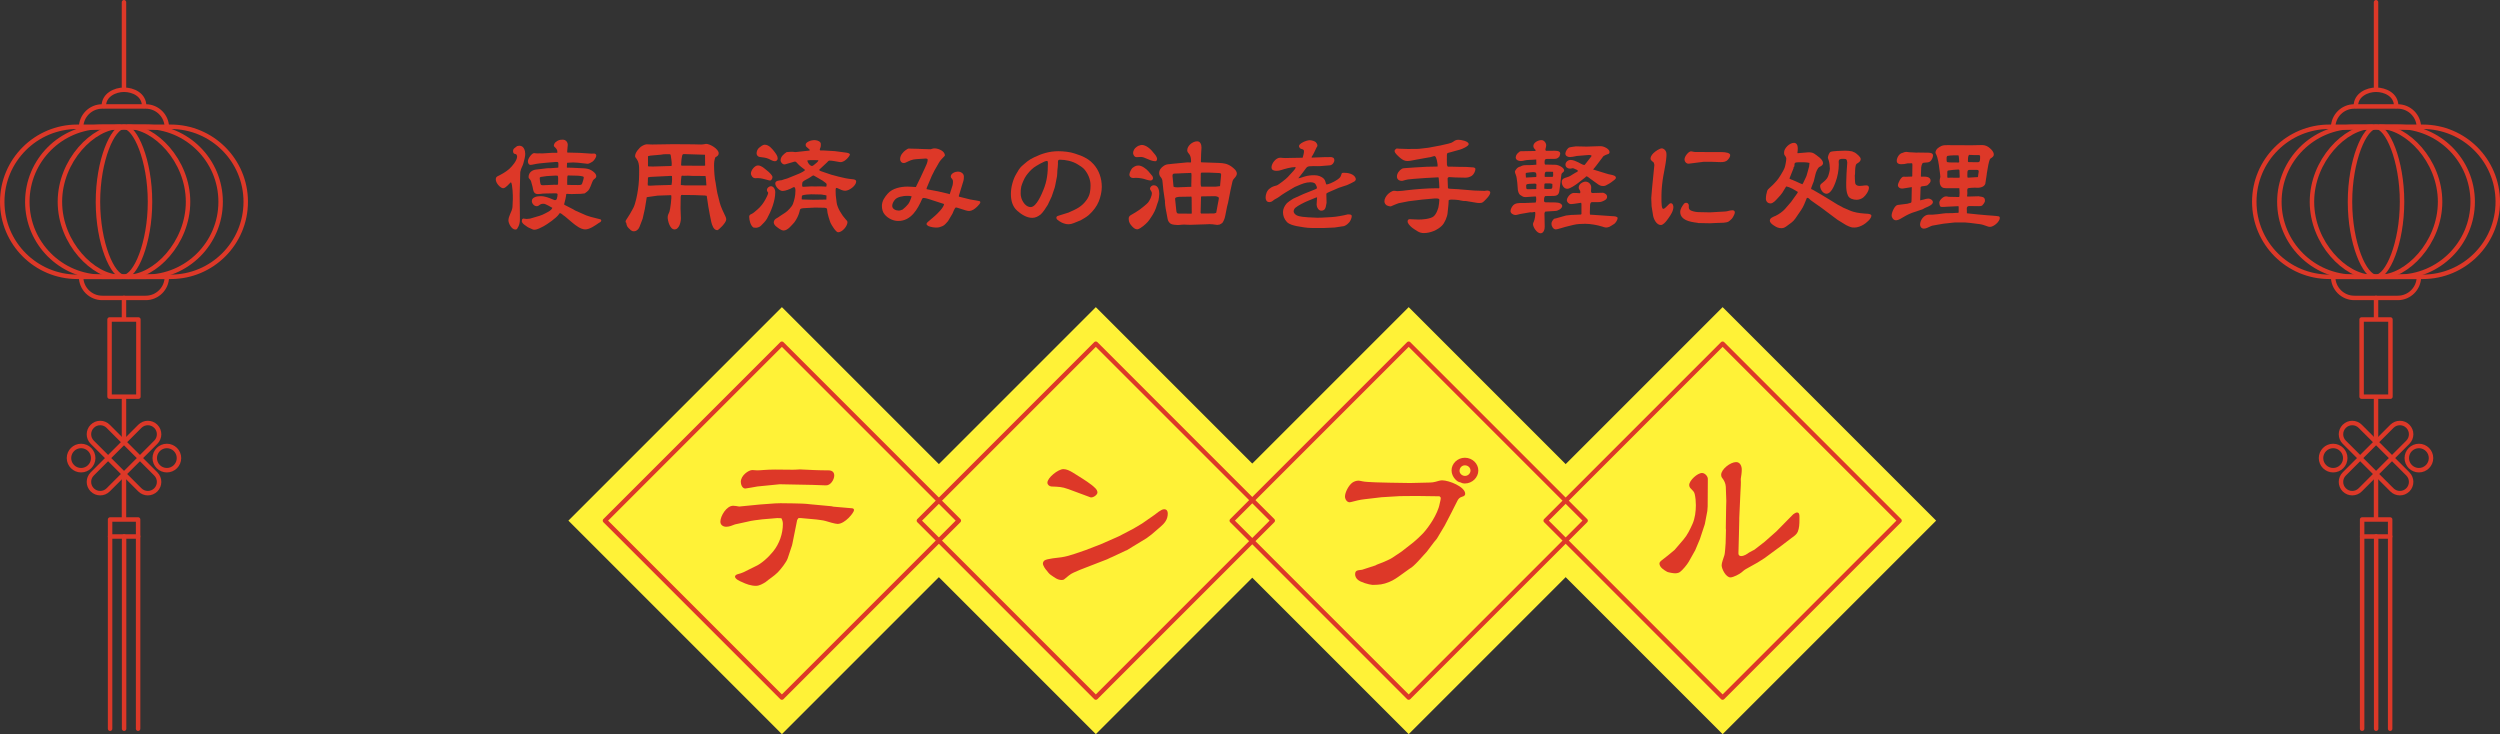 <?xml version="1.0" encoding="UTF-8"?>
<svg id="_レイヤー_2" data-name="レイヤー_2" xmlns="http://www.w3.org/2000/svg" viewBox="0 0 560.744 164.664">
  <rect x="0" y="0" width="560.744" height="164.664" fill="#333333" stroke="none"/>
  <defs>
    <style>
      .cls-1 {
        fill: #fff237;
      }

      .cls-2 {
        fill: #dd3828;
      }

      .cls-3 {
        fill: none;
        stroke: #dd3828;
        stroke-linecap: round;
        stroke-linejoin: round;
      }
    </style>
  </defs>
  <g id="_テキスト" data-name="テキスト">
    <g>
      <g>
        <line class="cls-3" x1="532.936" y1=".5" x2="532.936" y2="19.742"/>
        <path class="cls-3" d="M537.457,23.775c0-2.497-2.428-3.647-4.521-3.647-1.972,0-4.521,1.15-4.521,3.647"/>
        <g>
          <g>
            <path class="cls-3" d="M560.244,45.264c0,9.293-7.535,16.826-16.828,16.826h-20.959c-9.293,0-16.828-7.533-16.828-16.826,0-4.645,1.884-8.855,4.929-11.899,3.044-3.044,7.254-4.929,11.899-4.929h20.959c4.648,0,8.852,1.884,11.899,4.929,3.044,3.045,4.929,7.254,4.929,11.899Z"/>
            <path class="cls-3" d="M533.353,62.09h4.435c9.293,0,16.827-7.534,16.827-16.827v-0c0-9.293-7.534-16.827-16.827-16.827h-4.435"/>
            <path class="cls-3" d="M533.862,62.09c5.911,0,13.445-7.534,13.445-16.827v-0c0-9.293-7.534-16.827-13.445-16.827"/>
            <path class="cls-3" d="M532.91,62.09c2.578,0,5.863-7.534,5.863-16.827v-0c0-9.293-3.285-16.827-5.863-16.827"/>
          </g>
          <g>
            <path class="cls-3" d="M532.519,62.09h-4.435c-9.293,0-16.827-7.534-16.827-16.827v-0c0-9.293,7.534-16.827,16.827-16.827h4.435"/>
            <path class="cls-3" d="M532.01,62.09c-5.911,0-13.445-7.534-13.445-16.827v-0c0-9.293,7.534-16.827,13.445-16.827"/>
            <path class="cls-3" d="M532.962,62.09c-2.578,0-5.863-7.534-5.863-16.827v-0c0-9.293,3.285-16.827,5.863-16.827"/>
          </g>
        </g>
        <path class="cls-3" d="M528.054,62.09h9.764c2.614,0,4.736,2.122,4.736,4.736h-19.235v-0c0-2.614,2.122-4.736,4.736-4.736Z" transform="translate(1065.872 128.916) rotate(-180)"/>
        <path class="cls-3" d="M523.318,23.879h19.235c0,2.614-2.122,4.736-4.736,4.736h-9.764c-2.614,0-4.736-2.122-4.736-4.736h0Z" transform="translate(1065.872 52.493) rotate(180)"/>
        <line class="cls-3" x1="532.936" y1="66.826" x2="532.936" y2="71.304"/>
        <line class="cls-3" x1="532.936" y1="89.209" x2="532.936" y2="98.523"/>
        <line class="cls-3" x1="532.936" y1="106.97" x2="532.936" y2="116.285"/>
        <rect class="cls-3" x="529.702" y="71.657" width="6.467" height="17.314" transform="translate(1065.872 160.629) rotate(180)"/>
        <g>
          <g>
            <path class="cls-3" d="M540.074,109.875h0c.987-.987.987-2.586,0-3.573l-10.683-10.683c-.987-.987-2.586-.987-3.573,0h0c-.987.987-.987,2.586,0,3.573l10.683,10.683c.987.987,2.586.987,3.573,0Z"/>
            <path class="cls-3" d="M525.817,109.875h0c.987.987,2.586.987,3.573,0l10.683-10.683c.987-.987.987-2.586,0-3.573h-0c-.987-.987-2.586-.987-3.573,0l-10.683,10.683c-.987.987-.987,2.586,0,3.573Z"/>
          </g>
          <circle class="cls-3" cx="542.554" cy="102.747" r="2.718"/>
          <circle class="cls-3" cx="523.318" cy="102.747" r="2.718"/>
        </g>
        <g>
          <rect class="cls-3" x="529.82" y="116.522" width="6.284" height="3.808"/>
          <line class="cls-3" x1="529.82" y1="163.452" x2="529.82" y2="120.33"/>
          <line class="cls-3" x1="536.104" y1="163.452" x2="536.104" y2="120.33"/>
          <line class="cls-3" x1="532.962" y1="163.452" x2="532.962" y2="120.33"/>
        </g>
      </g>
      <g>
        <line class="cls-3" x1="27.808" y1=".5" x2="27.808" y2="19.742"/>
        <path class="cls-3" d="M32.329,23.775c0-2.497-2.428-3.647-4.521-3.647-1.972,0-4.521,1.15-4.521,3.647"/>
        <g>
          <g>
            <path class="cls-3" d="M55.116,45.264c0,9.293-7.535,16.826-16.828,16.826h-20.959c-9.293,0-16.828-7.533-16.828-16.826,0-4.645,1.884-8.855,4.929-11.899,3.044-3.044,7.254-4.929,11.899-4.929h20.959c4.648,0,8.852,1.884,11.899,4.929,3.044,3.045,4.929,7.254,4.929,11.899Z"/>
            <path class="cls-3" d="M28.225,62.09h4.435c9.293,0,16.827-7.534,16.827-16.827v-0c0-9.293-7.534-16.827-16.827-16.827h-4.435"/>
            <path class="cls-3" d="M28.734,62.09c5.911,0,13.445-7.534,13.445-16.827v-0c0-9.293-7.534-16.827-13.445-16.827"/>
            <path class="cls-3" d="M27.782,62.09c2.578,0,5.863-7.534,5.863-16.827v-0c0-9.293-3.285-16.827-5.863-16.827"/>
          </g>
          <g>
            <path class="cls-3" d="M27.391,62.09h-4.435c-9.293,0-16.827-7.534-16.827-16.827v-0c0-9.293,7.534-16.827,16.827-16.827h4.435"/>
            <path class="cls-3" d="M26.882,62.09c-5.911,0-13.445-7.534-13.445-16.827v-0c0-9.293,7.534-16.827,13.445-16.827"/>
            <path class="cls-3" d="M27.834,62.09c-2.578,0-5.863-7.534-5.863-16.827v-0c0-9.293,3.285-16.827,5.863-16.827"/>
          </g>
        </g>
        <path class="cls-3" d="M22.926,62.09h9.764c2.614,0,4.736,2.122,4.736,4.736h-19.235v-0c0-2.614,2.122-4.736,4.736-4.736Z" transform="translate(55.615 128.916) rotate(-180)"/>
        <path class="cls-3" d="M18.19,23.879h19.235c0,2.614-2.122,4.736-4.736,4.736h-9.764c-2.614,0-4.736-2.122-4.736-4.736h0Z" transform="translate(55.615 52.493) rotate(180)"/>
        <line class="cls-3" x1="27.808" y1="66.826" x2="27.808" y2="71.304"/>
        <line class="cls-3" x1="27.808" y1="89.209" x2="27.808" y2="98.523"/>
        <line class="cls-3" x1="27.808" y1="106.97" x2="27.808" y2="116.285"/>
        <rect class="cls-3" x="24.574" y="71.657" width="6.467" height="17.314" transform="translate(55.615 160.629) rotate(180)"/>
        <g>
          <g>
            <path class="cls-3" d="M34.945,109.875h0c.987-.987.987-2.586,0-3.573l-10.683-10.683c-.987-.987-2.586-.987-3.573,0h0c-.987.987-.987,2.586,0,3.573l10.683,10.683c.987.987,2.586.987,3.573,0Z"/>
            <path class="cls-3" d="M20.689,109.875h0c.987.987,2.586.987,3.573,0l10.683-10.683c.987-.987.987-2.586,0-3.573h-0c-.987-.987-2.586-.987-3.573,0l-10.683,10.683c-.987.987-.987,2.586,0,3.573Z"/>
          </g>
          <circle class="cls-3" cx="37.426" cy="102.747" r="2.718"/>
          <circle class="cls-3" cx="18.189" cy="102.747" r="2.718"/>
        </g>
        <g>
          <rect class="cls-3" x="24.692" y="116.522" width="6.284" height="3.808"/>
          <line class="cls-3" x1="24.692" y1="163.452" x2="24.692" y2="120.33"/>
          <line class="cls-3" x1="30.976" y1="163.452" x2="30.976" y2="120.33"/>
          <line class="cls-3" x1="27.834" y1="163.452" x2="27.834" y2="120.33"/>
        </g>
      </g>
      <g>
        <g>
          <rect class="cls-1" x="141.516" y="82.917" width="67.721" height="67.721" transform="translate(133.941 -89.807) rotate(45)"/>
          <rect class="cls-1" x="211.929" y="82.917" width="67.721" height="67.721" transform="translate(154.565 -139.596) rotate(45)"/>
          <rect class="cls-3" x="147.316" y="88.717" width="56.122" height="56.122" transform="translate(-31.208 158.214) rotate(-45)"/>
          <rect class="cls-1" x="282.104" y="82.917" width="67.721" height="67.721" transform="translate(175.118 -189.217) rotate(45)"/>
          <rect class="cls-1" x="352.517" y="82.917" width="67.721" height="67.721" transform="translate(195.742 -239.007) rotate(45)"/>
          <rect class="cls-3" x="358.317" y="88.717" width="56.122" height="56.122" transform="translate(30.593 307.414) rotate(-45)"/>
          <rect class="cls-3" x="287.904" y="88.717" width="56.122" height="56.122" transform="translate(9.97 257.625) rotate(-45)"/>
          <rect class="cls-3" x="217.729" y="88.717" width="56.122" height="56.122" transform="translate(-10.584 208.003) rotate(-45)"/>
        </g>
        <path class="cls-2" d="M179.623,116.201h-.523l-.298.425-1.044,5.209-.112.496-.969,2.906c-.298.886-1.529,2.41-2.201,3.118-.931.922-1.827,1.417-2.796,2.232-.596.354-1.343.815-2.126.815-1.082,0-2.2-.39-3.132-.85-.447-.177-1.567-.673-1.567-1.24,0-.248.411-.496.634-.531.447-.107.858-.248,1.268-.426l2.573-1.275c1.492-.638,3.059-2.126,4.066-3.366,1.417-1.736,2.2-4.004,2.2-6.201,0-.461-.112-.851-.336-1.276l-.932-.035-3.356.284c-1.118.142-2.274.248-3.356.531l-2.76.603c-.633.248-1.267.531-1.976.531s-1.305-.425-1.305-1.134c0-1.275,1.38-3.579,2.872-3.579.447,0,.895.106,1.342.177,1.567-.177,3.133-.283,4.699-.461l3.394-.248,1.194-.036,2.909.036c1.305.035,2.574.035,3.879.212l4.587.425.522.106,4.139.354c.225,0,.448.177.448.39,0,.567-2.014,3.119-3.692,3.119-.597,0-2.126-.496-2.76-.673-.633-.177-1.342-.213-1.976-.319l-3.505-.319ZM174.886,108.618l-4.997.496c-.447.071-2.461.461-2.723.461-.708,0-1.006-.957-1.006-1.488,0-1.453,1.753-2.658,2.573-2.658.373,0,.746.071,1.082.071.447,0,.895-.035,1.305-.071.932-.071,1.827-.107,2.723-.107,1.342,0,2.647.036,3.99.036.522,0,1.044-.036,1.567-.071,2.125.107,4.251.213,6.414.213.821,0,1.305.39,1.305,1.169,0,.886-.82,2.268-1.902,2.197l-3.021-.106-7.309-.142Z"/>
        <path class="cls-2" d="M246.789,122.123l3.468-1.524.783-.354,3.245-1.701,1.902-1.134,2.648-1.843c.559-.39,1.603-1.347,2.274-1.347.596,0,.82.426.82.957,0,1.346-.708,2.197-1.715,3.047l-1.939,1.665-1.082.815-3.207,1.949-1.268.78h-.075l-3.319,1.559-.111.035-.896.425-4.661,1.807c-.97.354-1.903.744-2.834,1.169-.783.319-1.417.956-2.052,1.453-.186.177-.411.212-.634.212-.969,0-1.64-.602-2.387-1.099-.41-.248-.708-.673-1.007-1.063-.298-.284-.82-1.099-.82-1.524,0-.284.149-.532.373-.709.56-.39,2.984-.603,3.804-.709,1.678-.248,3.729-1.028,5.37-1.594l3.319-1.276ZM239.667,109.721c-1.567-.567-2.238-.531-3.842-.602-.484-.035-.895-.425-.895-.85,0-1.134,2.424-3.047,3.581-3.047.708,0,1.417.354,2.013.708,1.455.922,2.984,1.807,4.364,2.87.484.425,1.267.957,1.267,1.665,0,.532-.969,1.205-1.529,1.099l-4.959-1.843Z"/>
        <path class="cls-2" d="M317.748,111.245l-3.766.035-4.102.248-3.916.461c-.969.107-1.939.354-2.872.603-.111.035-.26.071-.373.071-.634,0-1.044-.744-1.044-1.275,0-.957.82-2.516,1.64-3.119.411-.283.896-.461,1.417-.461.261,0,.56.107.82.142,1.007.248,4.96.283,6.191.319l4.55.071,4.437-.107c.447,0,.858-.071,1.268-.177.447-.106.969-.319,1.454-.319,1.566,0,5.184,1.453,5.184,3.012,0,.425-.336.567-.709.673-.485.142-.783.425-1.007.85l-1.417,2.799-1.454,2.8-1.753,2.941-.671.815-1.604,2.126c-.931.957-2.76,3.26-3.878,3.827l-1.827,1.311c-.821.603-1.716,1.24-2.686,1.63-1.454.603-2.238.638-3.766.673-.858-.071-2.722-.602-3.319-1.169-.373-.319-.596-.744-.596-1.24,0-.992.783-.851,1.567-.992l2.834-.921c.075,0,.149-.035.187-.071.224-.177,1.267-.496,1.64-.673.709-.319,1.454-.603,2.126-1.028l2.163-1.453.26-.212,2.312-1.807c.746-.603,1.454-1.311,2.126-1.984.82-.886,1.566-1.949,2.2-2.977.671-1.134,1.343-2.481,1.567-3.756.075-.39.224-.815.224-1.205,0-.177-.187-.319-.298-.39l-5.109-.071ZM325.579,105.505c0-1.524,1.343-2.835,2.983-2.835,1.679,0,3.021,1.311,3.021,2.87s-1.38,2.906-3.021,2.906c-.41,0-.746-.106-1.081-.284-.523.035-1.903-1.134-1.903-2.658ZM329.831,105.54c0-.637-.56-1.169-1.268-1.169-.708,0-1.193.603-1.193,1.24,0,.638.596,1.134,1.231,1.134.671,0,1.231-.567,1.231-1.205Z"/>
        <path class="cls-2" d="M382.954,114.593l-.56,2.941-.112.354-1.007,3.048-1.044,2.48-1.454,2.587c-.336.602-1.38,1.878-1.976,2.303-.299.213-.747.284-1.082.284-.411,0-1.417-.177-1.753-.319-.708-.39-1.753-1.028-1.753-1.878,0-.284.224-.496.447-.673,1.007-.744,1.977-1.559,2.946-2.374l1.976-2.303c.896-1.028,1.492-2.303,2.052-3.544.56-1.275.746-2.799.746-4.217,0-.815-.075-1.665-.261-2.48-.111-.496-.447-.78-.82-1.169-.26-.213-.411-.532-.411-.851,0-.992,1.828-2.693,2.872-2.693.671,0,1.343.78,1.305,1.382l-.037,6.13-.075.992ZM390.374,110.447l-.26,5.74v.567l-.075,3.119-.112,4.217c-.037.319.187.638.56.638.709,0,1.305-.426,1.865-.815.298-.177.559-.319.857-.461.112-.071.261-.106.336-.177l2.238-1.736,2.648-2.339,3.766-3.827c.224-.142.559-.425.858-.425.559,0,.559.602.559,1.027v.673c0,.886-.037,1.772-.373,2.622-.26.603-.82.992-1.38,1.382l-2.648,2.02-.447.319-2.983,2.197-1.567.992-2.536,1.417c-.41.213-.708.496-1.044.78-.447.39-1.865,1.134-2.499,1.134-1.007,0-1.976-1.878-1.976-2.728,0-.567.447-1.665.634-2.303.111-.319.224-2.126.26-2.622l.075-3.012-.037-.354.075-4.819.037-1.311-.111-3.189c-.038-.744-.373-1.417-.82-1.984-.149-.177-.225-.425-.225-.673,0-1.275,2.088-2.87,3.357-2.87.932,0,1.267.956,1.267,1.665s-.111,1.417-.224,2.126c.075.921-.037,2.09-.075,3.012Z"/>
      </g>
      <g>
        <path class="cls-2" d="M114.245,37.872c.649-.593,1.741-1.877,1.741-2.767,0-.198-.104-.346-.207-.519-.521-.049-.702-.222-.702-.716,0-.519.338-.643.702-.938.077-.05.13-.099.182-.148.182-.05.364-.099.546-.099.988,0,1.3,1.087,1.3,1.828,0,.691-.233,1.383-.39,2.025-.13.643-.521,1.062-.702,1.952,0,.049-.026.148-.026.198l-.13,5.015.053,4.669v.939c0,.568-.156,1.309-.494,1.779-.131.271-.208.396-.547.396-.806,0-1.533-1.384-1.533-2.051,0-.469.208-.988.39-1.433.234-.519.468-1.013.521-1.581l.077-1.779c.026-.692-.052-3.31-.416-3.78-.26.223-.493.47-.728.717-.234.222-.676.642-1.014.642-.572,0-1.664-1.087-1.664-1.976,0-.296.077-.494.312-.667.962-.469,1.924-.988,2.73-1.705ZM117.365,49.013l.728.099.78-.074,2.105-.617c.469-.148.963-.346,1.379-.593.546-.297,1.326-.618,1.533-1.211-.26-.173-1.611-.914-1.871-.914-.599,0-.729.05-1.171.396-.13.099-.312.148-.468.148-.598,0-1.092-.618-1.092-1.161,0-.89,1.222-1.087,1.95-1.087,1.092,0,1.924.395,2.912.79.104.05.208.099.338.099.208,0,.312-.099.39-.272.104-.321.183-.667.183-.988,0-.296-.312-.247-.521-.271l-2.418.049c-.286,0-.546.025-.806.074-.208.025-.442.049-.65.049-.78,0-1.014-.494-1.118-1.161-.078-.593-.312-1.136-.441-1.729-.078-.247-.312-.469-.469-.667-.078-.099-.078-.197-.078-.296,0-.865.677-1.507,1.586-1.631l2.471-.296c.312-.049.624-.025.91-.025.156,0,1.586-.099,1.689-.123,0-.124.026-.247.026-.396v-.519c0-.396-.156-.321-.468-.371l-2.133.173c-1.039.099-2.105.173-3.119.42-.156.025-.339.074-.521.074-.442,0-.598-.469-.598-.815,0-.618.884-1.828,1.403-1.828.131,0,.234.024.364.049.13.025.286.025.416.025s.286-.025.416-.025c.208,0,.416.025.599.025l2.365-.148h1.04v-.272c0-.519-.39-.815-.728-1.161-.052-.049-.052-.124-.052-.173,0-.272.208-.642.416-.791.546-.445.884-.543,1.611-.543.65,0,1.093.568,1.093,1.161,0,.494-.131,1.013-.131,1.507,0,.074,0,.148.026.222l2.809.074,2.626.173c.182,0,.363-.024.572-.024.285,0,.493.173.493.469,0,.42-.52,1.112-.857,1.359-.234.148-.858.519-1.118.469l-2.185-.247c-.312-.025-.649-.049-.987-.049-.469,0-.937.049-1.404.074l-.052,1.013.052.074,1.04.024,2.652.124c.571.025,1.222.124,1.741.445.494.296,1.118.741,1.118,1.383,0,.296-.39.543-.624.741-.182.173-.52,1.161-.649,1.458-.391.938-.521,1.038-1.326,1.605-.286.025-.572.05-.884.099l-2.055.049c-.338.024-.676-.049-1.04-.049-.052,0-.104.025-.155.049-.078.766-.261,1.507-.469,2.248l.026.148,1.976,1.013.494.296,2.471,1.087.987.321,2.133.543c.13.024.233.148.233.297,0,.271-.363.42-.572.543-.779.544-2.027,1.433-3.016,1.433-1.014,0-2.132-.889-2.886-1.507l-1.664-1.408c-.078-.074-.183-.123-.286-.197-.156-.124-.624-.543-.832-.543-.104,0-.208.173-.26.272-.521.79-2.549,2.198-3.406,2.668-.572.296-1.431.79-2.106.79-.234,0-.468-.123-.676-.222-.832-.346-.858-.395-1.561-.914-.26-.198-.624-.543-.546-.889l.078-.346.234-.148ZM125.191,40.564c0-.395.025-.766-.078-1.136l-.416-.05-2.132.124c-.104.024-.208.024-.312.049-.78.148-1.196.05-1.196.42,0,.247.104,1.285.261,1.458.182.173.702.123.962.099l1.82-.074c.077-.024.155-.024.233-.024s.156,0,.234.024h.312c.104,0,.208-.024.286-.074.026-.271.026-.543.026-.815ZM129.663,41.503c.286,0,.754.024.884-.272.131-.296.391-1.136.391-1.482,0-.272-1.274-.346-1.534-.346l-1.976-.049c-.183,0-.183.396-.183.519,0,.396-.052.791-.026,1.211l.026.395,2.418.025Z"/>
        <path class="cls-2" d="M160.161,37.106c0,1.062.104,2.939.364,3.953.156,1.013.286,2.05.572,3.039.13.444.233.889.338,1.358.182.815.936,2.372,1.326,3.187.077.173.13.395.13.593,0,.716-1.717,2.396-2.003,2.396-.857,0-1.195-1.235-1.352-1.853-.078-.271-.624-3.137-.676-3.557-.13-.766-.208-1.532-.338-2.297l-.416-.074-2.549-.099-2.678-.025c-.234,0-.208.766-.208.889l-.026,2.125.078,2.149c.026.791-.338,2.569-1.43,2.569-1.04,0-1.534-1.951-1.534-2.742,0-.445.208-.791.39-1.21.183-.396.572-3.434.391-3.73h-.078l-2.938.099-2.262.321c-.078.025-.156.025-.208.074l-.078.543-.338,2.05c-.052.247-.468,2.075-.494,2.199l-.702,1.828c-.208.543-.676.988-1.3.988-.521,0-.832-.42-1.17-.741-.312-.272-.469-.741-.494-1.136-.13-.074-.156-.173-.156-.297,0-.148.052-.296.156-.42.624-.938,1.014-1.581,1.534-2.569.546-.988.936-3.112,1.092-4.224.234-1.63.26-2.717.26-4.348,0-.642-.025-1.408-.286-2.001-.155-.321-.363-.617-.571-.889-.053-.099-.053-.198-.053-.321,0-.445.442-1.161.78-1.482.078-.099.156-.173.234-.271.26-.346,1.144-.815,1.586-.815.416,0,.806.049,1.222.049,1.561,0,3.146-.074,4.706-.074,1.274,0,2.549.025,3.822.025h.469c.676,0,1.352.049,2.027.049.338,0,.65-.074.962-.124.026-.024.078-.024.104-.024.91,0,2.834,1.161,2.834,2.1,0,.444-.234.593-.572.815-.078.024-.13.074-.182.123-.234.568-.286,1.235-.286,1.804ZM145.808,41.651c.468,0,.936-.074,1.404-.074l3.406-.099c.078-.42.13-.865.13-1.285,0-.247,0-.47-.026-.716l-.26-.025-2.522.124c-.676.025-1.3.074-1.95.099-.233.024-.441.049-.649.123-.026.223-.026.445-.026.692v.272c0,.247-.078.543,0,.766v.074c.182.024.338.049.494.049ZM145.444,37.328l.988.025,4.187-.124c.025-.123.052-.271.052-.42,0-.617-.13-1.235-.208-1.853-.026-.346-.13-.371-.442-.371-.546,0-1.144-.025-1.689.099-.078,0-.156.024-.234.024l-2.236.198-.52.124v2.224l.104.074ZM153.582,41.578h4.862c0-.198-.078-1.384-.104-1.532-.025-.099-.052-.197-.052-.296v-.05c0-.099,0-.148-.078-.222l-2.99-.025c-.13,0-.233,0-.363-.024-.183,0-.391-.025-.572-.025-.286,0-.572.025-.858.025-.13,0-.26-.025-.39-.025-.156,0-.183.099-.208.222-.104.618-.104,1.26-.13,1.878l.884.074ZM157.691,37.18l.468-.025-.026-2.446-4.732-.148c-.312-.024-.363.223-.416.47-.025.247-.077.494-.13.716-.052.371-.025.741-.077,1.112,0,.049-.026.124,0,.148l.077.148,4.837.025Z"/>
        <path class="cls-2" d="M168.273,49.952c-.131-.37-.234-.963-.234-1.334,0-.271.13-.444.364-.543.546-.223.936-.618,1.378-.988.78-.618,1.508-1.581,1.95-2.446.155-.321.571-1.062.571-1.408,0-.049-.077-.124-.104-.173-.104-.124-.182-.222-.182-.395,0-.494.441-.89.936-.89.416,0,.937.494.937,1.334,0,1.952-.91,4.225-1.847,5.929-.363.618-.91,1.137-1.43,1.655-.208.198-.729.396-1.014.396-.209,0-.416-.024-.599-.05-.39-.271-.572-.667-.728-1.087ZM172.355,38.514c.286.247.91.84.91,1.21,0,.272-.208.766-.547.766-.155,0-.312-.049-.468-.099-.702-.173-1.481-.444-2.235-.444-.209,0-.416.024-.625.024-.546,0-.962-.593-.962-1.087,0-.667.832-1.778,1.587-1.778.832,0,1.741.938,2.34,1.408ZM170.222,33.178c.391-.297.807-.717,1.326-.717.937,0,1.69.964,2.185,1.605.312.42.702.939.702,1.458,0,.346-.26.642-.624.642-.468,0-.937-.321-1.353-.519-.624-.296-1.378-.346-2.08-.444-.39-.074-.676-.396-.676-.791,0-.445.182-.914.52-1.235ZM180.519,38.069c-.624-.469-1.222-.914-1.716-1.482-.13-.148-.286-.346-.494-.346-.156,0-.338.074-.494.124l-1.716.494c-.494.148-1.015-.47-1.015-.89,0-.84.702-1.408,1.353-1.853.364-.024.728-.074,1.092-.074.234,0,.442,0,.65.05.078.024.156.024.233.024l3.173-.346c.025-.074.025-.148,0-.223-.208-.197-.442-.37-.65-.568-.156-.099-.234-.321-.234-.494,0-.667,1.301-1.062,1.872-1.062.521,0,1.145.124,1.456.568.104.148.078.42.078.593,0,.173-.025.346-.078.494-.052.148-.155.321-.155.469,0,.074.052.148.104.198h.676l2.549.148,2.626.346c.286.049.806.124.806.469,0,.124-.962,1.655-2.132,1.655-.156,0-.338-.049-.494-.074-.572-.099-1.378-.271-1.95-.271-.233,0-.416.247-.546.395-.052.074-.104.124-.182.173l-1.534,1.433c-.026.024-.052.049-.052.074,0,.222.649.395.806.444l1.897.643,1.664.444c1.015.272,2.003.47,3.043.568.363.024.884.099.884.519,0,.939-1.561,2.075-2.47,2.075-.599,0-1.118-.321-1.639-.543-.078-.025-.208-.099-.312-.099-.261,0-.183.741-.183.914,0,.247,0,.494.026.766l.208,1.68c.156,1.136,1.196,2.816,2.002,3.681.156.173.416.396.416.643,0,.864-1.145,2.272-2.106,2.272-.493,0-1.481-1.655-1.689-2.1-.234-.593-.754-2.199-.754-2.841,0-.544-.261-.568-1.118-.568-.338,0-.729,0-1.248-.025h-.442l-1.976.099c-.988.049-1.301.049-1.379.617-.182.89-.676,1.902-1.248,2.644-.571.593-1.43,1.778-2.365,1.778-.547,0-1.223-.568-1.612-.864-.312-.247-.599-.568-.599-.964,0-.296.183-.617.442-.79.156-.124.338-.198.494-.297.546-.37,1.066-.741,1.638-1.087.547-.346,1.482-1.334,1.717-1.927.363-.963.571-1.951.571-2.964,0-.222,0-.84-.312-.84-.13,0-.234.074-.338.124-.494.296-1.612.741-2.21.741-.755,0-1.664-.988-1.664-1.68s.962-.667,1.456-.741c.104-.025.182-.074.285-.099.156-.074.312-.099.469-.148.156-.025.312-.074.441-.124l1.586-.642c.78-.321,1.82-.667,2.444-1.235l-.052-.099ZM185.381,43.85c-.234-.099-.494-.124-.729-.148-.077,0-.155-.024-.233-.049-.053,0-.104-.025-.183-.025l-2.288-.049c-.312,0-1.897.074-2.054.321-.078.148-.052.593-.078.791l.078.05,2.444.074,3.016-.049.026-.914ZM185.408,41.331c0-.223-.521-.519-.702-.667-.053-.05-.104-.099-.156-.124l-2.002-1.161c-.052,0-.078-.024-.104-.024-.156,0-.312.148-.441.222-.338.247-.677.445-1.04.618-.261.124-.91.47-.988.741-.078.247-.052.543-.052.791,0,.148.182.173.312.173.599,0,1.196-.099,1.794-.099.26,0,.521.025.78.025.364,0,.702-.025,1.066-.025.26,0,.52,0,.779.025.234.025.442.049.677.049.052-.197.078-.37.078-.543ZM182.885,35.92h-1.118c-.234,0-.442.024-.676.074v.124c.025.049.052.099.078.173.078.321.546.938.962.938.208,0,.598-.37.78-.519.285-.197.546-.444.676-.766-.234-.024-.469-.024-.702-.024Z"/>
        <path class="cls-2" d="M206.519,39.7l.962-2.075c.233-.469.598-1.26.598-1.778,0-.346-.468-.297-.728-.272l-1.847.124c-.962.049-1.508.371-2.366.766-.13.074-.285.099-.441.099-.494,0-.807-.42-.807-.864,0-.47.208-1.013.547-1.358.182-.198.363-.445.598-.593.26-.148.546-.445.857-.445q.026,0,.053.025l2.105.049.208.024,2.471.074c.26-.074.571-.197.884-.197.884,0,2.393.642,2.314,1.63-.078.124-.183.222-.286.321-.416.396-.78.815-1.066,1.31l-.962,1.68-.598,1.186-1.118,2.643-.078.247.052.148,2.496.47,2.236.519.416.123.65-2.025c.077-.271.077-.643.077-.914,0-.296-.26-.568-.441-.791-.026-.074-.052-.148-.052-.222,0-.717.987-1.112,1.586-1.112.676,0,1.352.42,1.352,1.087v.148c-.025.247,0,.544-.078.766l-.702,2.297-.363,1.186c0,.049.025.124.104.148l2.47.618c.286.049,2.028.321,2.133.395.078.05.13.124.13.223,0,.42-1.118,1.408-1.508,1.631-.624.37-1.066.42-1.769.197l-1.638-.519c-.13-.05-.572-.198-.677-.074-.182.173-.571,1.062-.649,1.31l-1.015,1.704c-.416.396-.676.89-1.248,1.112-.39.173-.832.321-1.273.321-.65,0-1.274-.099-1.898-.346-.13-.123-.39-.247-.39-.444,0-.173.156-.371.286-.47l1.534-1.309c.571-.494,2.08-1.952,2.105-2.717l-3.276-1.062c-.416-.124-.909-.296-1.352-.296-.182,0-.234.124-.312.272-.962,2.198-2.443,4.891-5.304,4.891-1.17,0-2.262-.543-3.017-1.383-.493-.544-.676-1.26-.676-1.977,0-1.111.599-1.976,1.326-2.792,1.014-1.161,2.887-1.556,4.42-1.556.624,0,1.248.074,1.872.099l1.093-2.248ZM203.71,45.777c.364-.469.572-1.186.78-1.729-.312-.099-.624-.123-.962-.123-.885,0-2.314.197-2.86.938-.286.371-.546.84-.546,1.31,0,.716.806,1.062,1.482,1.062.207,0,.363-.049.546-.124.077-.049.182-.074.286-.099q.701-.543,1.273-1.235Z"/>
        <path class="cls-2" d="M245.311,36.859c1.196,1.358,1.819,3.112,1.819,5.089,0,1.038-.285,2.248-.676,3.236-.468,1.137-1.273,2.174-2.21,3.014-.546.494-1.222.84-1.846,1.211l-1.586.642c-.391.173-.78.247-1.145.247-.52,0-1.04-.148-1.56-.395-.312-.148-.702-.42-.963-.643-.13-.099-.207-.271-.207-.445,0-.272.285-.371.52-.445l2.21-.691c1.769-.791,2.938-1.26,4.082-2.866.729-1.038.858-2.05.858-3.261,0-1.284-.546-2.569-1.378-3.557-.442-.494-1.015-.815-1.561-1.161-1.144-.692-2.626-1.013-3.978-1.013-.494,0-.391.543-.391.889,0,.494-.078.988-.13,1.482,0,.42-.052.864-.078,1.31l-.39,2.001-.13.568-.677,2.001-.884,1.877c-.338.568-1.092,1.729-1.586,2.149-.572.444-1.17.766-1.897.766-1.274,0-2.496-.815-3.381-1.605-1.065-.938-1.404-2.347-1.404-3.706,0-.815.104-1.63.339-2.445.208-.741.468-1.458.884-2.125.364-.618.676-1.235,1.222-1.729,1.04-.89,1.482-1.359,2.782-1.977,1.742-.84,3.433-1.359,5.408-1.359,1.066,0,2.678.148,3.692.519.442.148.884.321,1.352.469,1.171.494,2.055,1.013,2.887,1.952ZM229.528,45.357c.339.568.962,1.087,1.664,1.087,1.274,0,2.471-2.939,2.86-3.903.807-1.951.988-3.804.988-5.879,0-.148.025-.568-.208-.568-.599,0-2.418,1.111-2.938,1.482-.676.519-1.248,1.161-1.742,1.853-.416.593-.91,1.729-1.092,2.445-.104.47-.13,1.013-.13,1.507,0,.717.208,1.384.598,1.977Z"/>
        <path class="cls-2" d="M253.994,50.841c-.494-.494-.832-1.013-.832-1.729,0-.519.182-.716.65-.963.624-.321,1.222-.741,1.82-1.136.338-.223,1.638-1.285,1.871-1.581.416-.519.858-1.433.858-2.125,0-.247-.182-.469-.312-.692-.053-.074-.104-.173-.104-.271,0-.42.416-.791.832-.791,1.015,0,1.248,1.137,1.248,1.902,0,.519-.104,1.013-.182,1.507-.13.346-.234.667-.338.988-.261,1.013-.729,1.927-1.326,2.792-.599.938-.858,1.21-1.742,1.951-.312.247-.962.741-1.378.741-.442,0-.78-.321-1.066-.593ZM254.098,37.6c.468-.321.702-.47,1.3-.47.702,0,1.716.741,2.158,1.26.182.223.832.964.91,1.087.078.148.155.321.155.494,0,.272-.26.519-.546.519-.416,0-1.195-.272-1.611-.395-.625-.148-1.587-.272-2.211-.173h-.13c-.468,0-.806-.321-.806-.766,0-.395.441-1.334.78-1.556ZM257.919,33.376c.391.321.702.791,1.041,1.161.233.247.571.766.571,1.087,0,.247-.104.543-.39.543-.676,0-1.378-.346-1.977-.593-.39-.173-.832-.371-1.248-.371-.338,0-.649.05-.962.05-.571,0-.806-.643-.806-.914,0-.519.312-1.062.754-1.359.208-.148.39-.296.676-.346.156-.049.312-.123.469-.123.754,0,1.352.42,1.871.864ZM266.708,34.537c-.208-.247-.416-.494-.416-.815,0-1.037,1.195-2.025,2.236-2.025.779,0,.962.84.962,1.433,0,.42-.078.865-.078,1.31l-.052,1.729.025.222.26.025,3.666.124c1.196.05,1.95.148,2.938.84.494.371,1.17.914,1.17,1.557,0,.494-.416.889-.728,1.235-.13.148-.208.37-.26.568l-.416,1.853-.572,2.915-.208.79-.391,1.977c-.104.593-.312,1.235-.676,1.729-.026.049-.546.346-.624.37-.156.025-.364.074-.52.074-.131,0-.261-.024-.391-.049-.468-.074-.936-.124-1.404-.124-.155,0-.285.025-.416.025l-3.796.124c-.494.024-.962-.05-1.43-.05-.156,0-.338.025-.494.025-.312.025-.624.074-.91.074-.416,0-1.196-.074-1.534-.247-.416-.247-.676-.667-.754-1.112l-.441-2.371c-.078-.445-.131-.89-.156-1.334v-.321l-.338-2.273-.234-2.273c-.026-.296-.208-.642-.416-.864-.208-.223-.312-.568-.312-.865,0-.691.442-1.21,1.015-1.605.416-.296.832-.37,1.352-.396.469-.049.937-.123,1.404-.148l2.601-.247.676.025.104-.05c0-.667,0-1.309-.441-1.853ZM264.056,42.022l3.12-.124.052-.049-.025-.247.052-2.248-.026-.42-.052-.148-2.054.074c-.547.024-1.093.074-1.639.074h-.078c-.338,0-.441.247-.416.543l.234,2.396c.26.124.546.148.832.148ZM267.306,47.457l-.025-3.063-.053-.296-2.756.049c-.208,0-.754.099-.858.272-.052.099-.052.247-.025.37l.26,2.495c.026.272.104.618.468.618l2.809.024.182-.024v-.445ZM272.325,47.877l.468-.148.416-2.248c.052-.321.182-.766.182-1.062,0-.272-.649-.42-.857-.42l-3.042.049-.104.074-.078,2.94-.025.618.104.223,2.938-.025ZM272.611,41.874l1.04-.123.233-2.421c.026-.321,0-.519-.416-.519l-2.288-.099h-1.716l-.13.198-.026,1.927c0,.346-.025.691.13,1.037h3.173Z"/>
        <path class="cls-2" d="M290.473,37.476c-.858,0-2.288.396-3.12.667-.338.124-.677.173-1.04.173-.572,0-1.118-.148-1.118-.791,0-.84.962-2.149,1.924-2.149.624,0,.442.124,2.262.05l2.757-.05.052-.024c.13-.47.286-.939.286-1.433,0-.42-.312-.42-.677-.543-.233-.074-.441-.396-.441-.617,0-.568,1.638-1.31,2.418-1.31.364,0,1.145.197,1.378.469.183.198.338.469.338.741,0,.173-.155.346-.233.494-.208.445-.729,1.606-1.015,1.952-.078.099-.078.148-.025.247l2.704-.099c.26-.025.52,0,.779,0,.208,0,.416-.025.624-.025.546,0,.962.124.962.717,0,.494-.441,1.087-.987,1.136l-2.106.173c-.494.049-1.04,0-1.534,0-1.742.024-1.378.099-2.34,1.309l-1.118,1.433c.468-.05.937-.272,1.404-.396.702-.223,1.456-.297,2.184-.297.832,0,1.612.247,2.185.84.286.321.338.815.494,1.21.338.124,1.768-.593,2.105-.815.832-.519,1.118-.691,1.378-1.655.053-.148.469-.123.572-.123.624,0,1.248.099,1.794.395.364.198.78.593.78,1.038,0,.197-.104.371-.286.494-.338.222-1.222.617-1.638.815l-1.872.617-2.106.914c-.156.074-.702.272-.702.47l.053,1.976c-.183.716-.104,1.779-1.196,1.779-.65,0-1.04-.84-1.04-1.384,0-.519.104-1.037.104-1.556l-.077-.049-.183.049-1.742.716c-.754.297-2.34,1.087-2.912,1.606-.208.198-.338.519-.338.791,0,.346.364.691.676.864.599.321,1.82.396,2.496.445l2.158.099,1.066-.025,2.184-.124c.937-.049,2.601-.346,3.511-.593.078-.024.156,0,.233,0,.286,0,.702,0,.702.371,0,.42-.233.939-.468,1.285-.338.42-.728.766-1.248.963-.702.124-1.43.222-2.132.321l-2.263.099h-2.886c-1.145,0-2.262-.222-3.38-.42-.754-.173-1.612-.371-2.158-.914-.599-.642-.884-1.383-.884-2.223,0-.717.338-1.359.806-1.927.182-.222,1.222-.963,1.482-1.087l2.34-1.062,2.106-.84c.155-.05.884-.321.884-.47,0-.271-.156-.617-.312-.864-.233-.396-.78-.445-1.196-.445-.987,0-1.871.371-2.729.741-.26.099-.521.198-.754.321l-2.158,1.285c-.521.296-.988.667-1.482,1.013-.364.271-.884.444-1.196.741-.26.222-.52.346-.857.346-.624,0-.832-.519-.832-1.038,0-.691.286-1.531.884-1.976.599-.469.884-.519,1.586-.716.416-.124,2.132-1.482,2.471-1.853l1.273-1.384c.234-.271.442-.494.546-.815-.025-.024-.104-.074-.155-.074Z"/>
        <path class="cls-2" d="M322.531,39.774c-.13,0-.26.024-.391.024l-2.365.124-2.679.197c-1.222.099-1.352.099-2.548.445h-.13c-.624,0-1.092-.346-1.092-.963,0-.692.493-1.359,1.092-1.729.233-.148.572-.148.858-.173l2.132-.148,2.6-.148,2.444-.049c.078-.346-.234-2.347-.676-2.347-.208,0-.416.099-.599.148-.26.099-.546.124-.832.173l-2.626.469c-.676.099-1.352.321-2.027.321-.65,0-1.093-.271-1.561-.643-.39-.346-1.326-1.087-1.326-1.605,0-.271.26-.444.468-.568l.521.05,2.236.074c.233,0,.468-.025.728-.025h1.092c.156,0,.312,0,.469-.024l2.105-.247,2.757-.519c.13-.025.26-.074.416-.099.676-.198,1.794-.297,2.34-.717.416-.296.676-.444,1.195-.444.547,0,2.289.296,2.289.988,0,.445-1.509,1.112-1.925,1.21l-2.132.593c-.572.173-.832.099-.832.593v.321c0,.47-.026.939,0,1.433,0,.296-.026.618.208.889h.676l2.08.05c.91,0,1.794,0,2.679.099.285,0,.754.049.754.396,0,.494-.391,1.235-.807,1.507-.441.271-.884.42-1.43.42l-2.314-.05c-.39,0-.779-.074-1.195-.074-.261,0-.494.05-.494.371l.078,2.001c0,.271.416.222.598.247l1.846.099.183.024,2.704.223.624.049,2.288.074c.182-.025.39-.074.572-.074.312,0,.676.124.676.445,0,.617-.962,1.531-1.404,1.951-.338.346-.572.396-1.066.396-.233,0-.494-.024-.728-.074l-2.236-.37h-.338c-.364,0-.962-.148-1.353-.223-.546-.074-1.144-.099-1.689-.099-.208,0-.364.049-.521.173l-.025.766-.208,2.075c-.078.865-.65,2.224-1.274,2.841-.988.988-2.6,1.655-4.056,1.655-.494,0-.963-.123-1.404-.395-.468-.321-1.04-.618-1.456-1.013-.312-.296-.78-.766-.78-1.21,0-.371.208-.519.572-.494l1.689.074c.885.049,2.912-.124,3.589-.717.571-.519.857-1.31,1.065-2.025.078-.371.208-1.31.208-1.705,0-.395-1.144-.271-1.403-.247l-2.471.223-3.016.37-2.263.445c-.233.049-1.352.543-1.638.667-.078.024-.156.049-.234.049-.155,0-.676-.173-.806-.247-.312-.222-.494-.543-.494-.914,0-.568.364-1.136.754-1.556.286-.297.962-.791,1.404-.791.208,0,.416.05.624.074h.26c.599,0,1.223-.099,1.82-.173,2.08-.247,4.758-.47,6.838-.47h.286c.052.025.104.025.156.025.13,0,.182-.099.182-.198,0-.296-.104-1.927-.155-2.223-.053-.025-.104-.049-.156-.049Z"/>
        <path class="cls-2" d="M344.578,44.789c0-.148-.025-.296-.025-.444v-.074c0-.099-.026-.148-.104-.198h-.26l-1.82.124c-.806.05-.779-.124-1.43-.494-.286-.197-.468-.864-.494-1.161l-.104-1.334c0-.123-.026-.222-.026-.321-.104-.568-.104-1.186-.338-1.729-.078-.198-.182-.42-.182-.618,0-.321.571-1.087,1.144-1.161.13-.024.26-.123.364-.173.39-.173.832-.173,1.248-.173h.494c.52,0,1.04-.049,1.56-.099l-.026-1.161c-.26,0-.52.024-.779.049-.599.049-1.17.025-1.769.148-.286.074-.598.148-.91.148-.52,0-1.144-.223-1.144-.815,0-.494.39-.963.78-1.21l.155-.148.183-.025,2.651-.049h.65l.026-.124v-.124c-.261-.223-.494-.519-.494-.864,0-.791,1.092-1.334,1.82-1.334.598,0,1.065.642,1.065,1.186,0,.247-.104.519-.156.766-.025.074-.025.148-.025.223l.104.222h1.404c.494,0,1.82-.148,1.82.618,0,.099-.13.617-.208.691-.286.321-.572.494-1.015.494l-1.819.024c-.521.025-.468.494-.468.914,0,.124.052.223.104.346l2.366.049c.624.025,1.924.593,1.924,1.31,0,.123-.104.222-.208.321-.182.148-.39.321-.416.543l-.39,3.187c-.104.988-.208,1.63-1.431,1.63l-1.819.025c-.261.222-.261.692-.261.988,0,.42.208.42.572.42l2.002.025c.442.074.65,0,1.066.222.234.124.441.321.441.568,0,.568-.936,1.087-1.455,1.112l-2.314.148c-.156.148-.234.346-.208.544l.052,2.767c.026.568-.182,1.557-.936,1.557-.832,0-1.69-1.384-1.69-2.075,0-.173.078-.321.156-.47.26-.617.364-1.334.364-2.001,0-.099-.026-.247-.156-.247-.053,0-.104.025-.183.025-.155.049-.338.074-.493.074h-.104c-.052-.024-.13-.024-.182-.024l-2.288.396c-.364.074-.702.222-1.093.222-.441,0-1.065-.395-1.065-.865,0-.444.312-1.013.598-1.31.494-.519,1.274-.519,1.95-.519h.728c.78,0,1.587-.099,2.366-.099.078-.223.13-.42.13-.643ZM342.342,39.823l2.235-.124c0-.148.026-.296.026-.444,0-.692-.286-.643-.91-.643-.286,0-.598.074-.91.099-.208.05-.571-.024-.571.247v.173l.052.667.078.025ZM342.758,42.442c.468,0,.936-.024,1.378-.024h.208c.13,0,.26,0,.26-.148v-.124c0-.074-.026-.148-.026-.222,0-.05.026-.124.026-.173,0-.099.026-.198.026-.297,0-.197-.208-.271-.364-.271-.416,0-.832.024-1.248.049-.234.025-.702.025-.702.346,0,.766,0,.864.442.864ZM347.126,42.393c.182,0,.363-.025.546-.025h.104c.442,0,.416-.346.416-.667v-.444c-.416-.173-.962-.124-1.403-.124-.208,0-.391.025-.391.247v.272c0,.198-.025.395-.025.568,0,.05.025.099.025.124.26.024.494.049.729.049ZM346.554,39.675c.546-.025,1.066,0,1.612,0,.233,0,.208-.346.208-.519,0-.198-.026-.395-.026-.618-.233,0-.494-.024-.728-.024h-.78c-.442,0-.364.815-.364,1.111l.078.05ZM354.718,47.976v-2.1l-.025-.271-.053-.124c-.208.025-1.144.173-1.508.222-.26.025-.52.074-.78.074-.468,0-.909-.444-.909-.864,0-.643.832-1.631,1.533-1.631.416,0,.807,0,1.223.05.078.024.156,0,.233-.025.026-.074.026-.173.026-.272,0-.222-.13-.37-.234-.543-.052-.099-.078-.198-.13-.296,0-.396.104-.716.416-.988.286-.222.702-.469,1.093-.469.754,0,1.3.618,1.3,1.309,0,.173-.026.346-.026.544-.025.074-.025.148-.025.222,0,.593.338.494.779.469l1.95-.049c.442.148.884.395.884.914s-.39.716-.806.914c-.182.074-.39.198-.598.222-.261.05-.364.05-.546.05h-1.404c-.416,0-.469.519-.469.815-.025.543-.052,1.087-.052,1.63,0,.124.026.247.052.371.521.025,1.041.074,1.534.099l3.562.247c.286,0,1.092.049,1.092.42,0,.395-.416,1.013-.702,1.26-.155.148-.987.617-1.17.716-.208.074-.468.148-.702.148-.312,0-.624-.148-.909-.222-1.066-.346-2.679-.618-3.797-.618-.832,0-1.872.05-2.652.247l-1.794.445c-.441.099-1.768.568-2.132.568-.598,0-.988-.741-.988-1.235,0-.445.234-.766.521-1.087.078-.099.338-.124.468-.148l2.262-.643,1.093-.124,2.288-.099.104-.148ZM357.371,38.044l.13.025,2.574.791c.442.148.884.271,1.353.346.338.074,1.014.223,1.014.643,0,.173-.104.296-.234.42-.363.296-1.092.864-1.534,1.062-.286.173-.649.395-1.014.395-.624,0-.91-.148-1.404-.519l-1.612-1.161c-.155-.123-.598-.494-.779-.494-.104,0-.234.148-.286.223l-1.638,1.285c-.494.371-1.769,1.285-2.393,1.285-.806,0-1.248-.84-1.248-1.532s.52-.865,1.118-1.038c.598-.173.988-.42,1.508-.766.156-.099.312-.198.494-.297.13-.074.494-.197.494-.37,0-.223-.572-.396-.729-.47-.13-.074-.26-.148-.416-.148-.13,0-.26.05-.363.074-.078.025-.183.025-.261.025-.546,0-1.014-.346-1.014-.889,0-.593.546-1.062,1.17-1.062.572,0,1.196.296,1.716.543.261.148,1.04.593,1.326.593.13,0,.234-.223.312-.297l1.144-1.457c.078-.099.183-.198.183-.297,0-.173-.521-.222-.624-.197l-2.704.222c-.104.025-.208.05-.339.074-.39.074-.806.173-1.222.173-.468,0-.988-.271-.988-.766,0-.444.469-1.26.937-1.408.416-.123.832-.123,1.248-.197.13-.025.26-.05.39-.025l2.21.049,2.211-.074c.312,0,.623-.024.936-.024.65,0,1.977.593,1.977,1.31,0,.296-.131.42-.416.494-.286.099-.625.222-.885.395-.13.074-.208.223-.312.371l-1.482,1.951-.572.692.026.049Z"/>
        <path class="cls-2" d="M373.829,49.483c-.26.346-.832.988-1.3.988-.988,0-1.612-1.334-1.742-2.1l-.338-2.1-.078-1.828.182-2.224.494-4.99c.053-.271-.025-.519-.13-.79-.286-.272-.702-.445-.702-.89,0-1.136,2.028-2.272,2.471-2.272.494,0,.884.396,1.04.84.286.864-.468,4.299-.65,5.361-.233,1.285-.416,3.088-.416,4.373,0,.617-.052,2.347.208,2.841.026.099.13.148.234.148.26,0,.832-.618,1.014-.815.182-.173.391-.444.65-.444.441,0,.572.568.572.889,0,.198-.053.42-.104.618-.208.815-.91,1.729-1.404,2.396ZM378.795,46.518c0,.444.286.643.702.791.493.173,1.092.272,1.611.272l2.444.049.468-.024,3.017-.173c.286-.024.546-.099.832-.173.233-.05.494-.099.728-.099.286,0,.521.173.521.444,0,.346-.234.766-.391,1.038-.155.321-.416.568-.676.791-.494.47-.806.42-1.456.519l-2.028.074-.987.05-2.652-.05c-.052,0-.13-.024-.182-.049-.312-.099-3.875-.173-3.875-2.421,0-.692.442-1.334.858-1.877.13-.148.286-.198.468-.198.338,0,.546.222.599.543v.494ZM378.821,36.71c-.571.074-.987-.469-.987-.963,0-.716.936-1.803,1.455-1.803.104,0,.209.024.312.049.182.025.39.099.572.099,2.027,0,4.056.024,6.058.024.416,0,.832.049,1.223.148.26.074.624.222.624.543,0,.371-.26.741-.521,1.013-.416.494-1.04.543-1.664.543-.676,0-1.378-.074-2.054-.074h-1.716l-3.303.42Z"/>
        <path class="cls-2" d="M403.235,34.364l2.34-.198c.39-.025.988.049,1.326.272.649.469,2.002,1.284,2.002,2.149,0,.444-.416.667-.78.84-.468.247-.832,1.26-.936,1.729l-.364,1.507c-.026.099-.598,1.482-.598,1.63,0,.173.286.223.39.272l1.924,1.112,2.236,1.358c.442.272.91.568,1.352.84l1.431.766c.078.025.156.074.26.099.599.247,1.17.543,1.82.741.936.296,2.288.42,3.302.469.234.025.807.099.807.42,0,.717-1.223,1.705-1.82,2.051-.572.321-1.274.617-1.95.617-.182,0-.364,0-.546-.024-.364-.049-1.274-.444-1.586-.667l-1.69-1.038-3.666-2.742-2.21-1.556c-.078-.05-.13-.124-.208-.173-.156-.173-.442-.47-.702-.47-.104,0-.13.074-.156.173-.286.766-.754,1.902-1.222,2.569l-1.3,1.902c-.469.691-1.118,1.111-1.769,1.581-.39.296-.806.593-1.3.593-.78,0-1.145-.222-1.769-.617-.39-.272-.884-.618-.884-1.112,0-.568.807-.84,1.274-1.037.806-.396,1.56-.914,2.158-1.581l1.325-1.532,1.274-1.779c.104-.148.234-.296.26-.469-.832-.494-1.638-1.062-2.626-1.235-.857,1.383-.806,1.507-1.976,2.717-.364.396-.962,1.087-1.534,1.087-.624,0-1.04-.469-1.04-1.037s.104-1.186.286-1.754c.078-.272.312-.47.52-.667.572-.47,1.066-1.013,1.561-1.557.468-.469,1.586-2.322,1.82-2.939.155-.42.39-1.631.39-2.051,0-.346-.208-.593-.416-.889-.078-.124-.078-.42-.078-.568,0-.914,1.222-2.125,2.21-2.125.702,0,.858.717.858,1.235,0,.346-.026.667-.078,1.013l.078.074ZM402.065,40.367c.546.198,1.092.494,1.611.717.208.099.391.173.599.247.156-.247.286-.47.39-.741.183-.445.442-.84.572-1.285l.546-1.951.078-.815c-.702-.173-1.482-.148-2.236-.148-1.17,0-1.118.148-1.144.791-.026.074-.053.148-.053.222l-.104.049-.052.321-.91,2.272c.208.148.441.247.702.321ZM414.337,36.439c-.131-.717-.104-.815-.963-.815-.546,0-.962.05-.962.643,0,.222.026.42.026.617,0,1.31-.286,2.816-.754,4.027-.286.766-.988,2.544-2.002,2.544-.832,0-1.431-1.062-1.431-1.754,0-.346.339-.543.572-.741.442-.346.91-.766,1.145-1.26.182-.371.468-1.433.468-1.853,0-.47-.104-1.408-.26-1.878-.053-.197-.183-.42-.183-.642,0-.296.286-1.112.599-1.26.39-.197,2.678-.271,3.25-.271.52,0,1.04.05,1.56.148.078.024.599.247.677.296.39.272,1.273.939,1.273,1.433,0,.543-.494.815-.91,1.062-.233.173-.26.716-.312.988-.052.42-.026.89-.052,1.334-.026.074-.053.173-.053.247,0,.346.026,1.655.13,1.927.156.346.572.469.937.469.39,0,.754-.049,1.118-.099.155-.024.286-.024.416-.024.338,0,.571.197.571.519,0,.716-.701,1.754-1.273,2.198-.364.297-.988.519-1.482.519-.728,0-1.638-.247-1.95-.939-.363-.741-.39-1.655-.39-2.47v-.543l.078-2.1.156-2.322Z"/>
        <path class="cls-2" d="M426.764,42.293h-.182c-.442,0-.885-.296-.885-.741,0-.469.702-1.927,1.274-1.927.156,0,.312.025.468.025.494,0,.962-.049,1.431-.049l.052-.124v-.42l.026-2.025c0-.148.025-.42-.183-.42-.312,0-.598.049-.884.024-.494.148-.988.198-1.508.198-.521,0-.937-.223-.937-.766,0-.445.208-.889.468-1.235.261-.321.521-.494.91-.568.053-.025.104-.05.156-.074.182-.05.364-.124.572-.124s.416.05.624.074l1.819.099.156-.025,1.847.025c.52,0,1.586-.074,1.586.618,0,.42-.234.889-.494,1.21-.286.346-.729.371-1.17.395-.208.025-.624,0-.729.198-.13.272-.233.568-.26.865l-.078,2.05.052.049c.754,0,2.133-.148,2.133.914,0,.346-.234.544-.469.791-.285.346-.494.321-.936.395-.182.025-.807.025-.832.272l-.104,2.939c.286-.049.572-.124.858-.197.312-.099.65-.198.988-.198.441,0,1.014.346,1.014.791,0,.593-1.066,1.013-1.534,1.21-.208.074-.39.173-.546.272-.13.074-.234.148-.364.173l-2.21.741c-.962.346-1.846.889-2.729,1.408-.261.148-.599.272-.91.272-.572,0-.962-.593-.962-1.112,0-.593.649-2.223,1.352-2.322l2.158-.272c.156-.024.312-.074.442-.123.233-.074.493-.05.493-.346,0-.198.026-.395.026-.593l.052-2.668-2.054.321ZM439.323,46.295l-.104-.049-2.105.099c-.521.024-.988.074-1.508.074-.209,0-.391-.025-.469-.223-.104-.197-.156-.543-.156-.766,0-.445.78-1.384,1.534-1.384.13,0,.261.025.364.05.078.024.156.024.208.049l2.314.049c.078-.074.104-.148.104-.271v-.124c0-.197.026-.395.026-.593,0-.321-.026-.667-.052-.988h-2.73c-.624-.024-1.092.025-1.456-.568-.182-.321-.234-.667-.234-1.013,0-.197.026-.42.078-.617.026-.124.078-.247.078-.396,0-.173-.025-.346-.052-.519l-.183-1.359c-.104-.865-.312-2.347-.701-3.113-.053-.123-.156-.247-.156-.37,0-.766.728-1.26,1.352-1.532.391-.173.858-.173,1.274-.173l5.486.025c.78,0,1.56-.049,2.34-.049.729,0,1.3.296,1.794.741.416.37.832.84.832,1.383,0,.469-.39.667-.754.914-.208.148-.416,1.136-.468,1.383l-.338,1.927-.026.272-.312,2.05c-.053.223-.339.544-.546.643-.339.173-.755.271-1.145.271-.234,0-.468-.024-.702-.024-.208,0-1.404.049-1.508.148-.156.123-.156.395-.156.568,0,.124.026.222.026.321,0,.247,0,.494-.053.717v.124c0,.049.026.099.053.124l2.574-.074c.052,0,.13.024.182.049.156.025.338.049.494.074.546.099.702.395.702.889,0,.42-.599,1.038-.624,1.062-.208.124-.521.148-.754.148l-2.055-.025c-.416-.025-.649.148-.649.543,0,.346.052.691.025,1.038l.052.049,2.393.247,1.924.173c.546.05,1.092.099,1.639.124.363,0,.728.099,1.092.124.182,0,.286.198.286.371,0,.815-1.353,2.001-2.21,2.001-.234,0-.442-.074-.65-.148-.546-.198-1.092-.396-1.664-.47l-2.132-.271-1.118-.099h-2.366l-2.496.271-2.522.444c-.208.05-.39.148-.598.247-.364.173-.832.42-1.3.42-.494,0-.832-.444-.832-.889,0-.988.857-2.248,1.976-2.248h.858c.364,0,2.002-.198,2.444-.272.649-.099,1.352-.024,2.027-.074.234-.025.494-.049.729-.049h.312c.13,0,.208-.025.312-.074v-1.384ZM437.659,36.439h1.118c.13.024.286.024.441.024.104,0,.234-.049.234-.173,0-.074-.026-.173-.026-.247-.052-.42,0-.84-.155-1.21-.624,0-1.82,0-2.393.124-.234.05-.26.297-.26.494,0,.271-.026.593.078.89.312.074.624.099.962.099ZM436.983,39.873h.077c.078-.024.156-.024.261-.024.728,0,1.456.024,2.184.024.026-.099.052-.173.052-.271,0-.371-.052-.741-.052-1.112v-.222c0-.173-.13-.247-.312-.247-.312,0-1.977.148-2.236.222-.182.049-.182.222-.182.371v1.161c.052.074.104.099.208.099ZM443.664,39.601c.026-.198.052-.396.078-.593.026-.198.078-.42.078-.618,0-.271-.312-.296-.598-.296h-1.171c-.728,0-.779.074-.779,1.037v.346c0,.222.025.371.156.371l2.184-.124.052-.123ZM441.403,36.142c0,.173.078.223.26.223h.104c.598,0,1.222.024,1.819.024.546,0,.546-.37.546-1.334,0-.222-.155-.271-.363-.271-.702,0-1.404,0-2.106-.049-.286.272-.26,1.013-.26,1.408Z"/>
      </g>
    </g>
  </g>
</svg>
